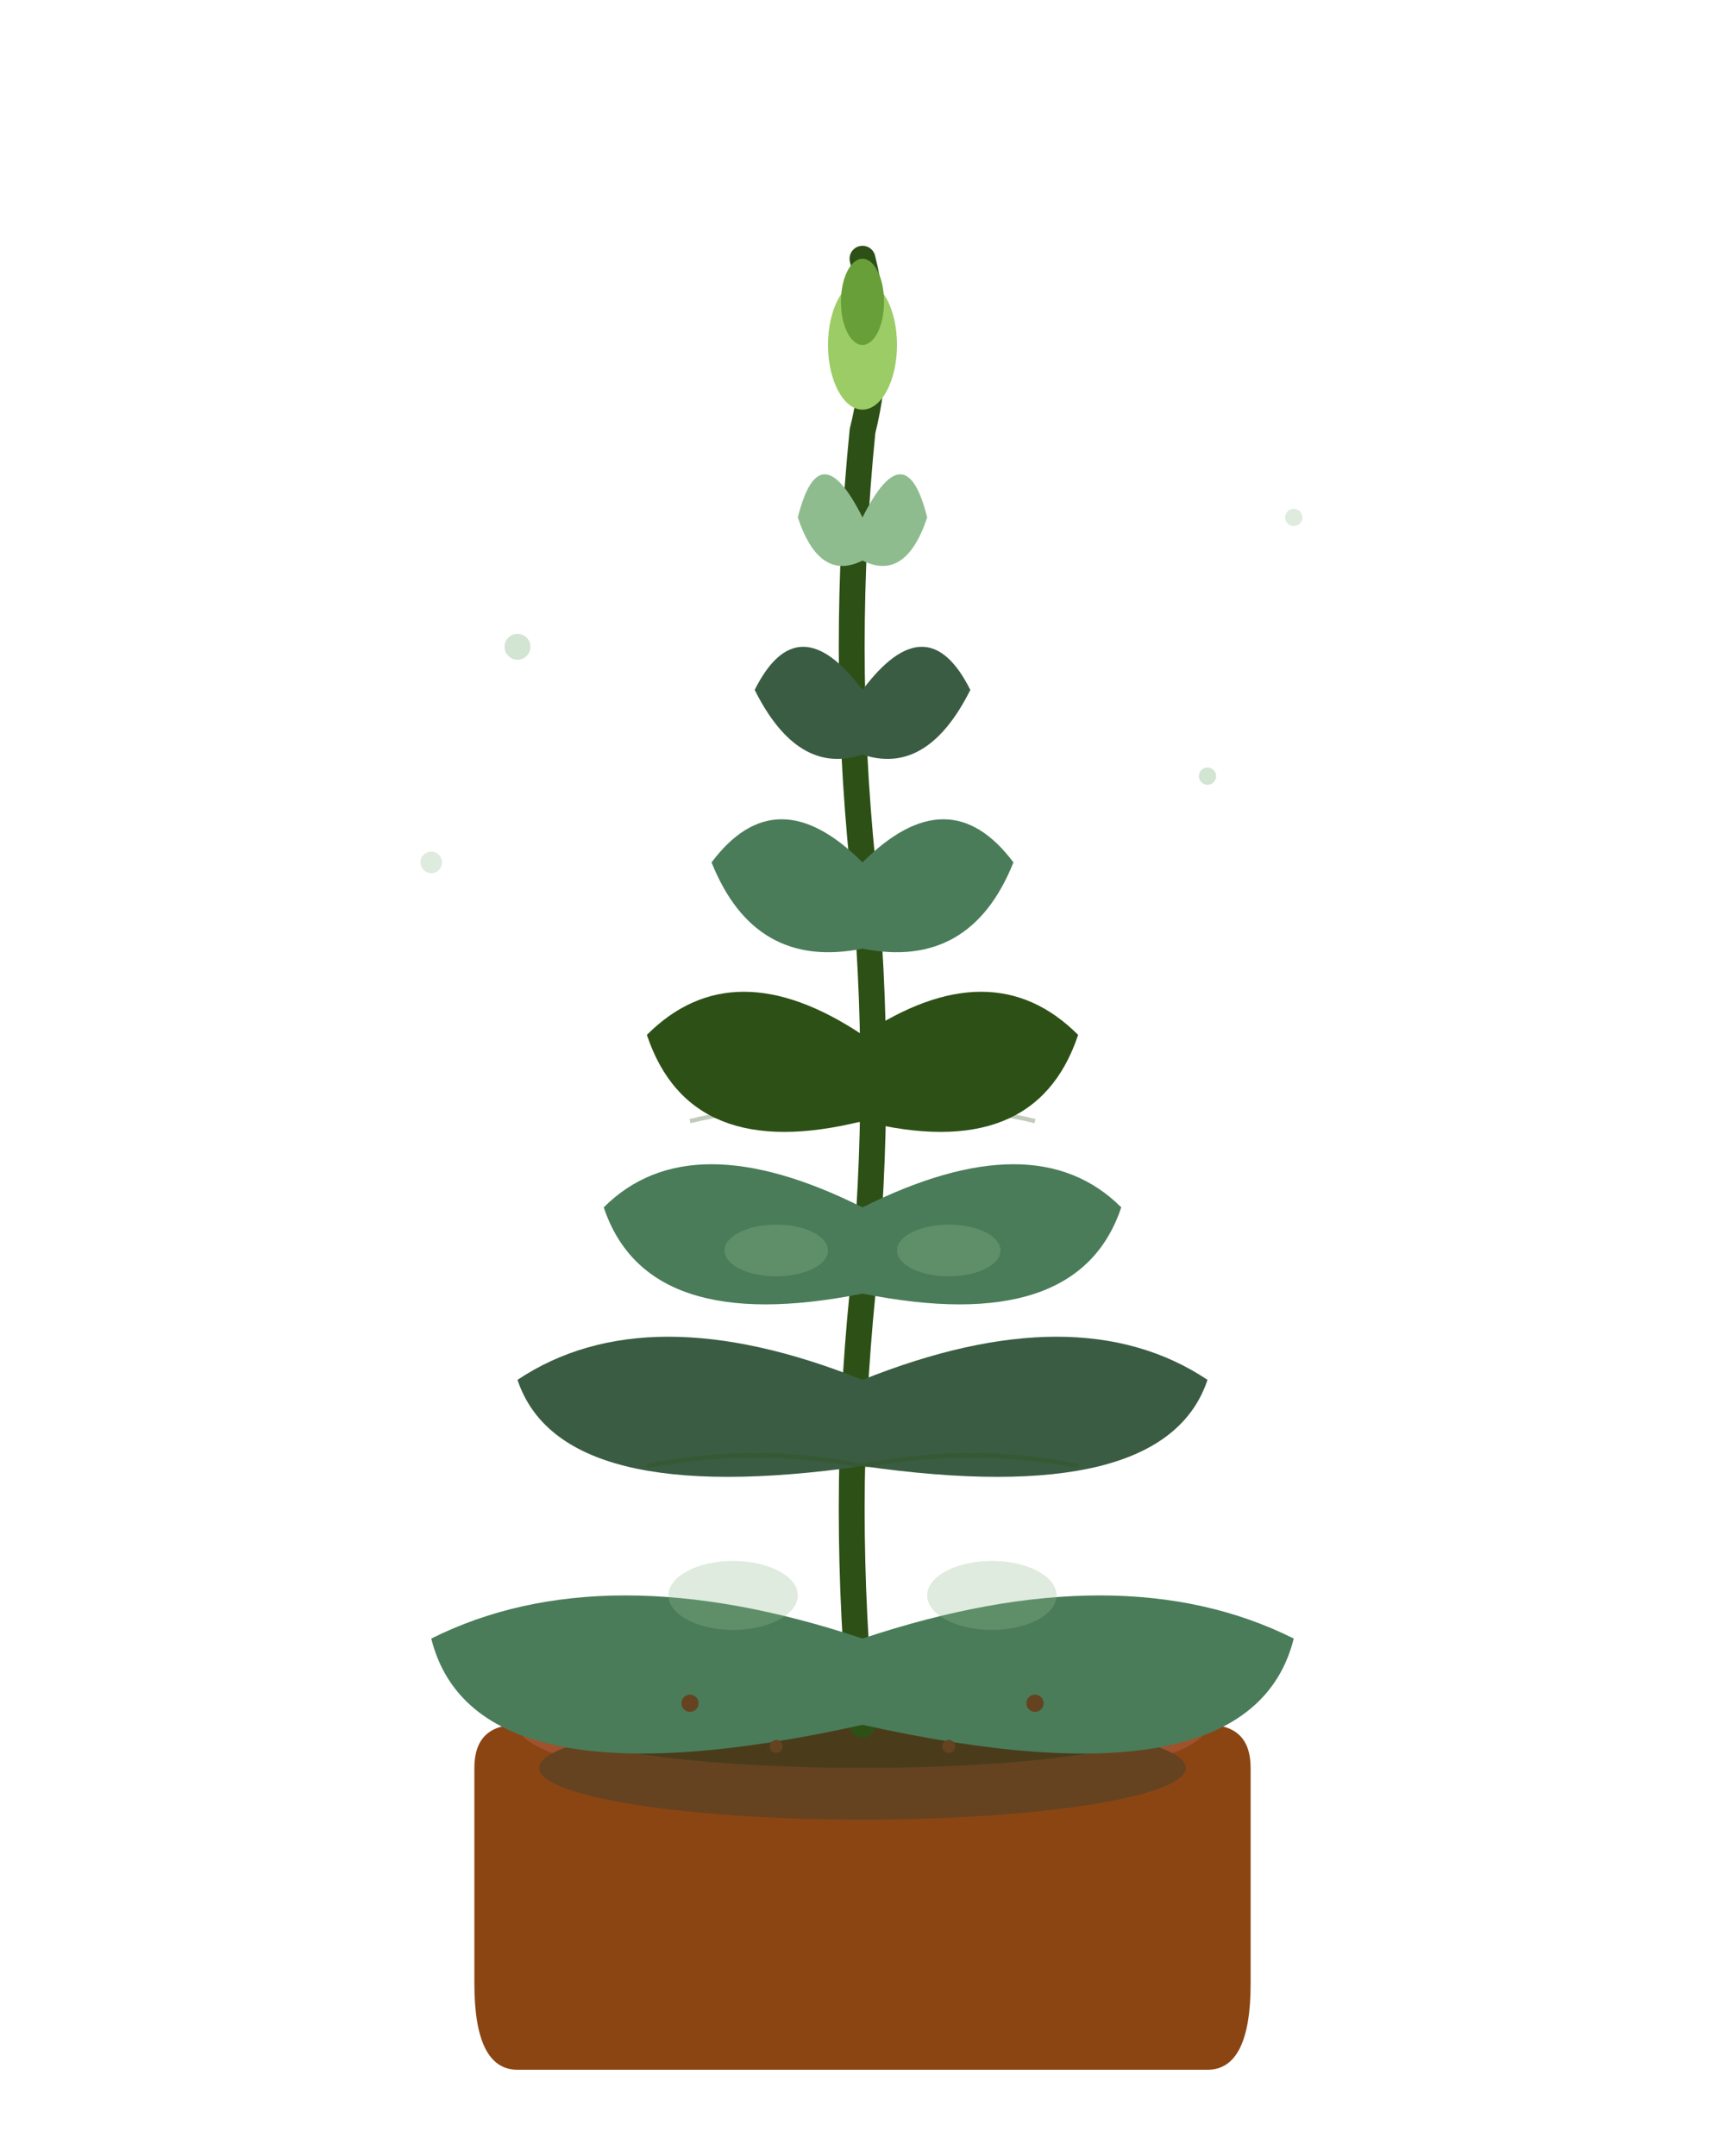 <svg width="400" height="500" viewBox="0 0 400 500" fill="none" xmlns="http://www.w3.org/2000/svg">
  <!-- Pot -->
  <path d="M120 400 L280 400 Q290 400 290 410 L290 460 Q290 480 280 480 L120 480 Q110 480 110 460 L110 410 Q110 400 120 400 Z" fill="#8B4513"/>
  <ellipse cx="200" cy="400" rx="80" ry="15" fill="#A0522D"/>
  <ellipse cx="200" cy="410" rx="75" ry="12" fill="#654321"/>
  
  <!-- Soil -->
  <ellipse cx="200" cy="400" rx="70" ry="10" fill="#4a3c1a"/>
  
  <!-- Main stem -->
  <path d="M200 400 Q195 350 200 300 Q205 250 200 200 Q195 150 200 100 Q205 80 200 60" stroke="#2d5016" stroke-width="6" fill="none" stroke-linecap="round"/>
  
  <!-- Large bottom leaves -->
  <path d="M200 380 Q140 360 100 380 Q110 420 200 400" fill="#4a7c59"/>
  <path d="M200 380 Q260 360 300 380 Q290 420 200 400" fill="#4a7c59"/>
  
  <!-- Medium leaves level 1 -->
  <path d="M200 320 Q150 300 120 320 Q130 350 200 340" fill="#3a5c42"/>
  <path d="M200 320 Q250 300 280 320 Q270 350 200 340" fill="#3a5c42"/>
  
  <!-- Medium leaves level 2 -->
  <path d="M200 280 Q160 260 140 280 Q150 310 200 300" fill="#4a7c59"/>
  <path d="M200 280 Q240 260 260 280 Q250 310 200 300" fill="#4a7c59"/>
  
  <!-- Upper leaves -->
  <path d="M200 240 Q170 220 150 240 Q160 270 200 260" fill="#2d5016"/>
  <path d="M200 240 Q230 220 250 240 Q240 270 200 260" fill="#2d5016"/>
  
  <!-- Small upper leaves -->
  <path d="M200 200 Q180 180 165 200 Q175 225 200 220" fill="#4a7c59"/>
  <path d="M200 200 Q220 180 235 200 Q225 225 200 220" fill="#4a7c59"/>
  
  <!-- Top leaves -->
  <path d="M200 160 Q185 140 175 160 Q185 180 200 175" fill="#3a5c42"/>
  <path d="M200 160 Q215 140 225 160 Q215 180 200 175" fill="#3a5c42"/>
  
  <!-- Young shoots at top -->
  <path d="M200 120 Q190 100 185 120 Q190 135 200 130" fill="#8fbc8f"/>
  <path d="M200 120 Q210 100 215 120 Q210 135 200 130" fill="#8fbc8f"/>
  
  <!-- Top bud -->
  <ellipse cx="200" cy="80" rx="8" ry="15" fill="#9ccc65"/>
  <ellipse cx="200" cy="70" rx="5" ry="10" fill="#689f38"/>
  
  <!-- Leaf veins (subtle) -->
  <path d="M150 340 Q175 335 200 340" stroke="#2d5016" stroke-width="1" opacity="0.3"/>
  <path d="M200 340 Q225 335 250 340" stroke="#2d5016" stroke-width="1" opacity="0.3"/>
  <path d="M160 260 Q180 255 200 260" stroke="#2d5016" stroke-width="1" opacity="0.3"/>
  <path d="M200 260 Q220 255 240 260" stroke="#2d5016" stroke-width="1" opacity="0.3"/>
  
  <!-- Decorative soil particles -->
  <circle cx="160" cy="395" r="2" fill="#654321"/>
  <circle cx="180" cy="405" r="1.5" fill="#654321"/>
  <circle cx="220" cy="405" r="1.5" fill="#654321"/>
  <circle cx="240" cy="395" r="2" fill="#654321"/>
  
  <!-- Subtle highlights on leaves -->
  <ellipse cx="170" cy="370" rx="15" ry="8" fill="#8fbc8f" opacity="0.3"/>
  <ellipse cx="230" cy="370" rx="15" ry="8" fill="#8fbc8f" opacity="0.3"/>
  <ellipse cx="180" cy="290" rx="12" ry="6" fill="#8fbc8f" opacity="0.3"/>
  <ellipse cx="220" cy="290" rx="12" ry="6" fill="#8fbc8f" opacity="0.3"/>
  
  <!-- Small floating elements for movement -->
  <circle cx="120" cy="150" r="3" fill="#8fbc8f" opacity="0.4"/>
  <circle cx="280" cy="180" r="2" fill="#8fbc8f" opacity="0.4"/>
  <circle cx="100" cy="200" r="2.5" fill="#8fbc8f" opacity="0.3"/>
  <circle cx="300" cy="120" r="2" fill="#8fbc8f" opacity="0.3"/>
</svg>

